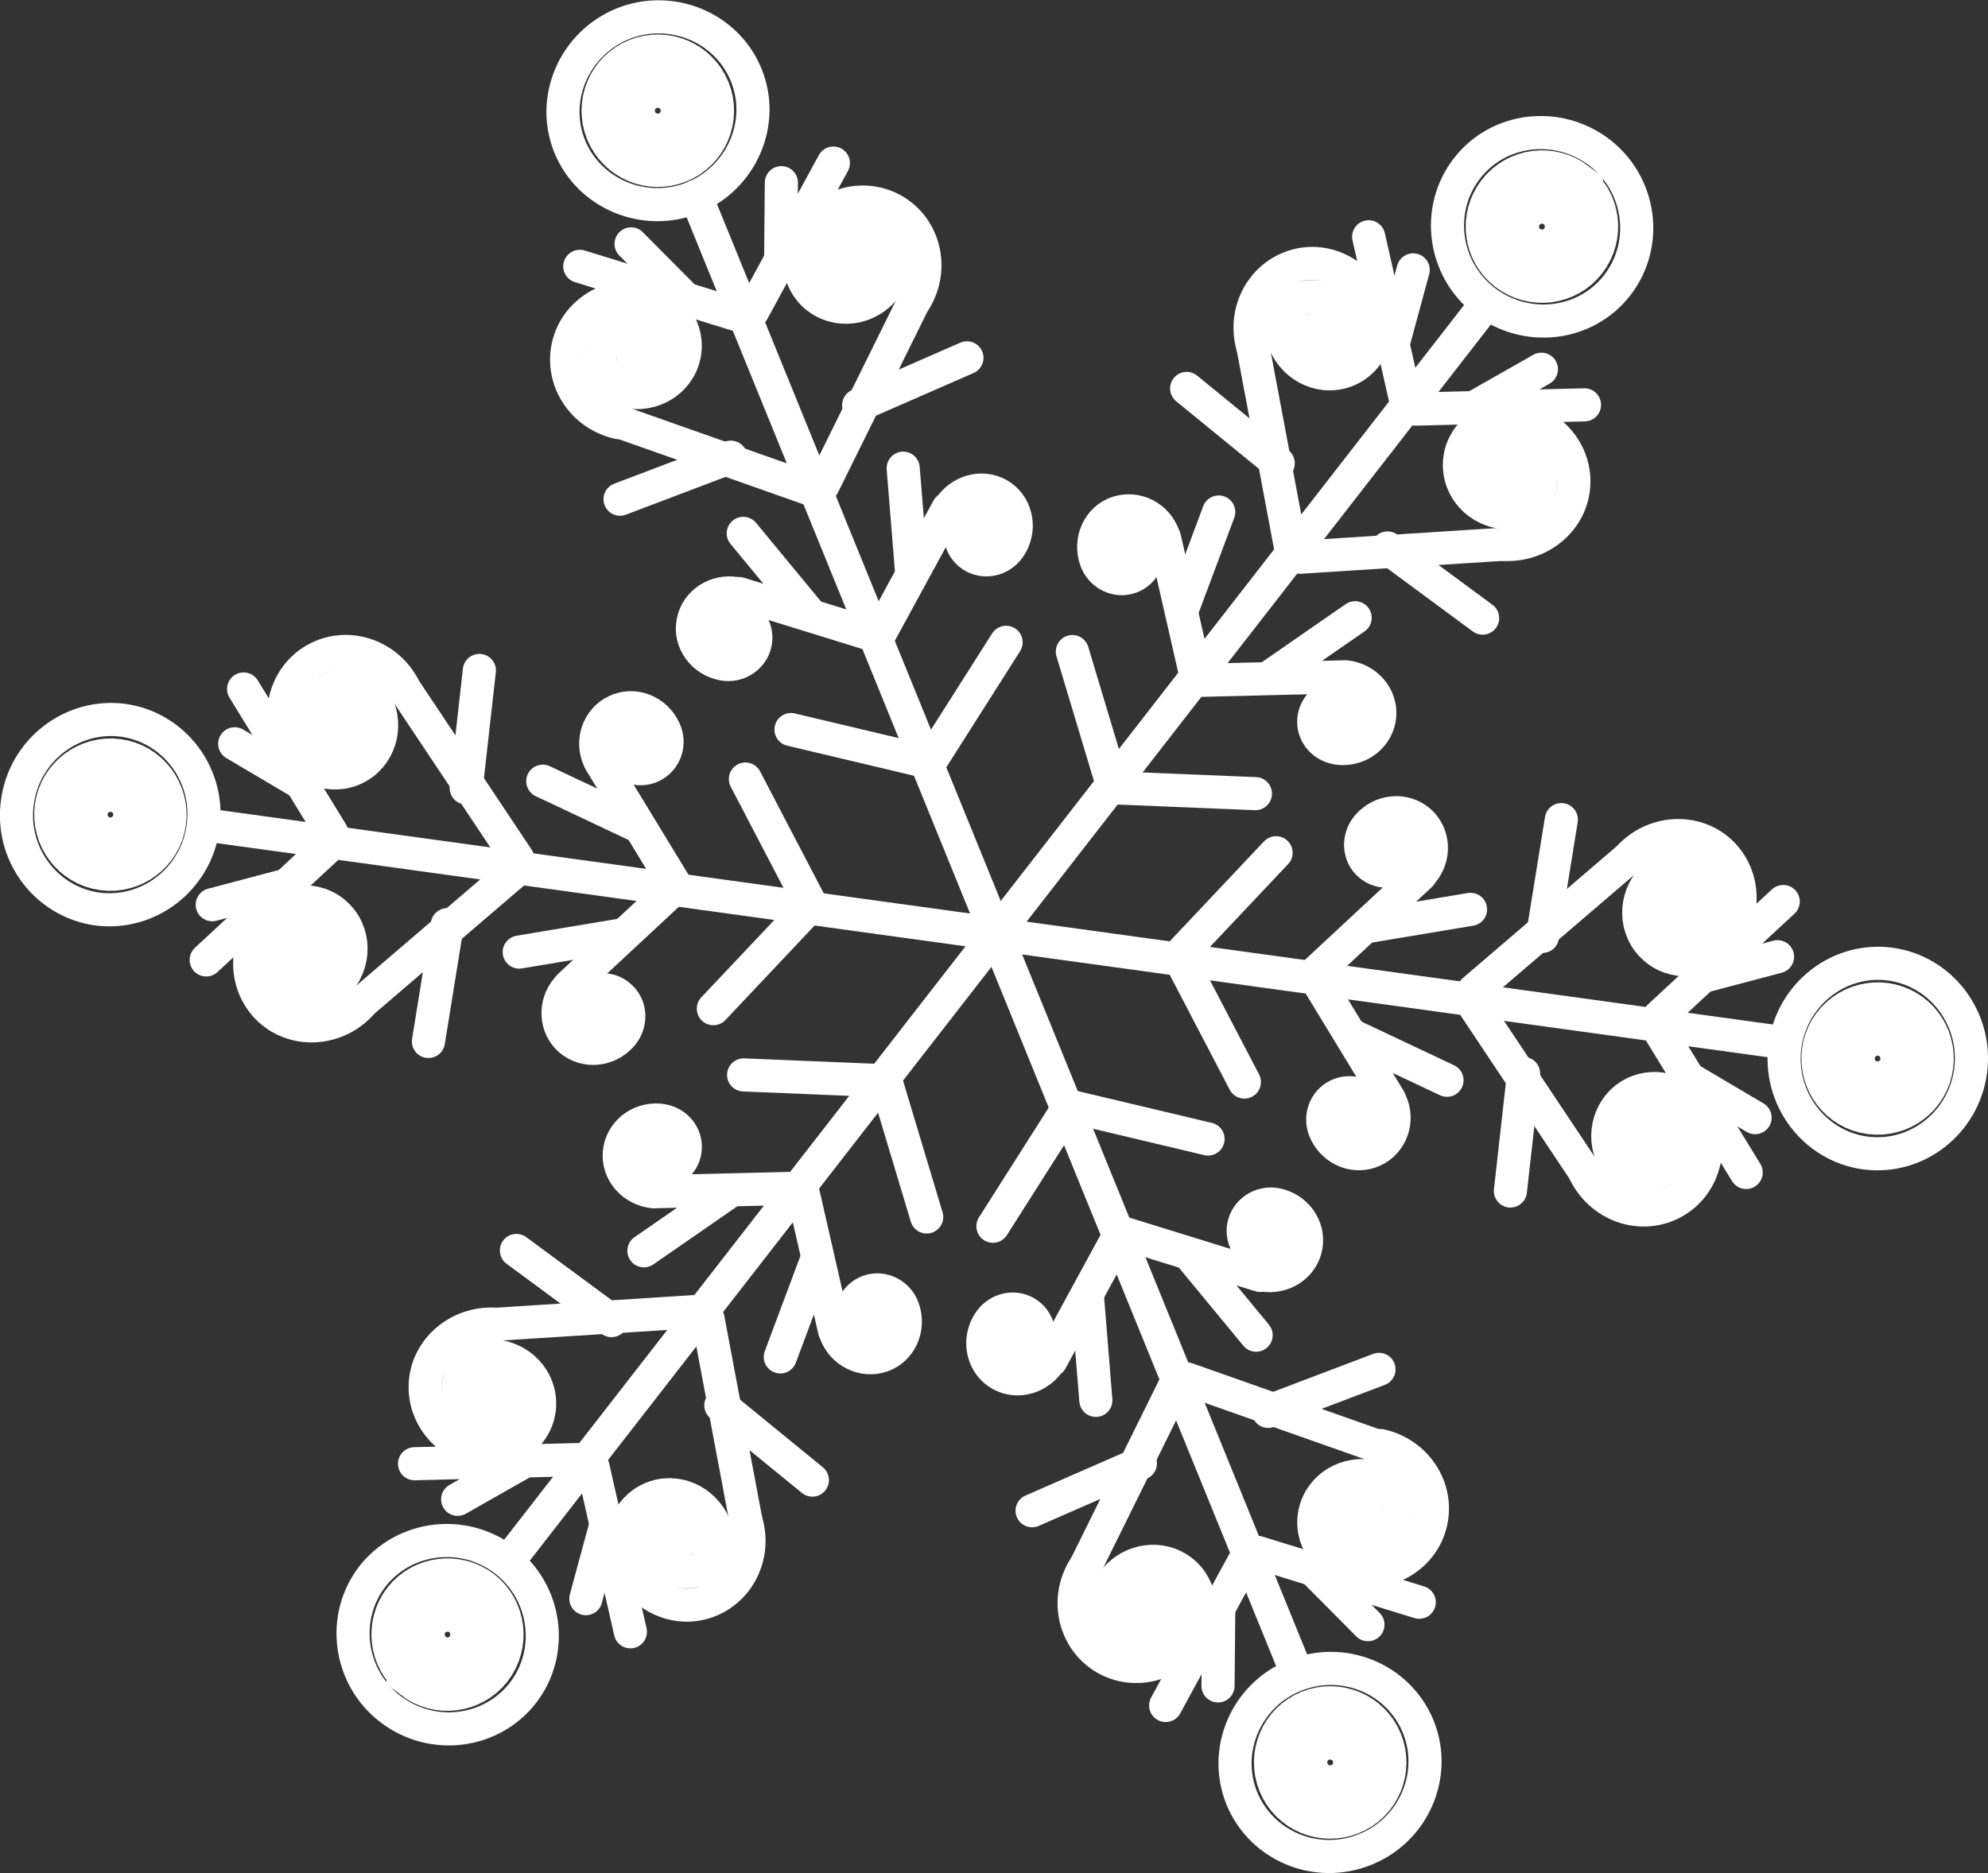 <?xml version="1.0" encoding="UTF-8"?>
<svg xmlns="http://www.w3.org/2000/svg" id="Laag_2" data-name="Laag 2" viewBox="0 0 55.82 52.61" width="55.82" height="52.61" x="0" y="0">
  <rect x="0" y="0" width="55.82" height="52.61" fill="#333333" stroke="none"/>
  <defs>
    <style>
      .cls-1 {
        stroke-miterlimit: 2.61;
        stroke-width: 2.06px;
      }

      .cls-1, .cls-2, .cls-3, .cls-4, .cls-5 {
        fill: none;
        stroke: #fff;
      }

      .cls-2 {
        stroke-width: .93px;
      }

      .cls-2, .cls-3, .cls-4, .cls-5 {
        stroke-linecap: round;
        stroke-linejoin: round;
      }

      .cls-3 {
        stroke-width: .93px;
      }

      .cls-4 {
        stroke-width: .93px;
      }

      .cls-5 {
        stroke-width: .93px;
      }
    </style>
  </defs>
  <g id="Laag_1-2" data-name="Laag 1">
    <g>
      <path class="cls-3" d="M44.92,4.29c1.16.9,1.38,2.57.49,3.72-.89,1.15-2.56,1.34-3.73.44-1.16-.9-1.38-2.57-.49-3.72.89-1.15,2.56-1.34,3.73-.44h0ZM41.75,8.5l-13.75,17.69M39.48,11.28l-1.05-4.63M36.25,15.44l-1.07-5.7M33.61,19.11l-.91-3.99M31.23,22.03l-1.12-3.73"/>
      <path class="cls-3" d="M36.88,9.26c.08.24.33.38.56.31.23-.07.36-.33.29-.58-.15-.49-.66-.76-1.13-.62-.47.15-.73.66-.57,1.15.23.73.99,1.14,1.69.92.7-.22,1.09-.99.86-1.73-.31-.97-1.32-1.53-2.25-1.23-.94.3-1.45,1.33-1.14,2.3"/>
      <path class="cls-2" d="M31.71,15.38c.05.14-.02.28-.15.33-.13.05-.28-.03-.32-.16-.1-.27.04-.57.3-.66.26-.09.55.05.65.33.14.41-.06.85-.45.99-.39.14-.83-.08-.97-.49-.19-.55.08-1.14.6-1.32.53-.18,1.11.11,1.3.65"/>
      <path class="cls-3" d="M35.89,13.01l-2.57-2.1M33.18,17.16l1.04-2.78M39.13,9.61l.55-2.03"/>
      <path class="cls-1" d="M43.98,5.49c.48.37.57,1.07.19,1.56-.37.48-1.07.57-1.56.19-.48-.37-.57-1.07-.19-1.56.37-.48,1.07-.57,1.56-.2h0Z"/>
      <path class="cls-3" d="M39.74,11.49l4.75-.12M36.51,15.65l5.79-.37M33.61,19.11l4.1-.1M31.36,22.13l3.89.16"/>
      <path class="cls-3" d="M42.34,13.51c-.26-.01-.45-.23-.44-.47.01-.25.23-.43.49-.42.51.03.9.45.87.94-.03.49-.46.87-.97.84-.77-.04-1.35-.67-1.31-1.41.04-.74.69-1.3,1.46-1.26,1.02.06,1.8.9,1.75,1.88-.05.98-.93,1.73-1.95,1.68"/>
      <path class="cls-2" d="M37.69,20.03c-.14-.01-.27.09-.28.23-.01.14.09.26.24.27.29.03.54-.18.57-.46.02-.28-.19-.52-.48-.55-.43-.04-.81.27-.85.68-.04.42.28.78.72.82.58.05,1.08-.36,1.13-.91.05-.55-.38-1.04-.95-1.1"/>
      <path class="cls-3" d="M38.96,15.39l2.67,1.97M35.61,19.04l2.44-1.69M41.45,11.41l1.83-1.04"/>
      <path class="cls-3" d="M10.95,47.99c1.16.9,2.83.71,3.73-.44.89-1.15.67-2.82-.49-3.72-1.16-.9-2.83-.7-3.73.44-.89,1.15-.67,2.82.49,3.72h0ZM14.25,43.88l13.75-17.69M16.39,40.99l-4.75.12M19.62,36.83l-5.79.37M22.52,33.37l-4.1.1M24.77,30.35l-3.89-.16"/>
      <path class="cls-3" d="M13.79,38.97c.26.01.45.22.44.47-.01.25-.23.43-.49.42-.51-.03-.9-.45-.87-.94.03-.49.46-.87.97-.84.77.04,1.35.67,1.31,1.41-.04.74-.69,1.3-1.46,1.26-1.02-.06-1.8-.9-1.75-1.88.05-.98.93-1.73,1.95-1.68"/>
      <path class="cls-2" d="M18.44,32.45c.14.01.27-.09.28-.23.01-.14-.09-.26-.24-.27-.29-.03-.54.18-.57.46-.02.28.19.52.48.55.43.04.81-.27.85-.68.04-.42-.28-.78-.72-.82-.58-.05-1.08.36-1.13.91-.05.55.38,1.04.95,1.1"/>
      <path class="cls-3" d="M17.17,37.09l-2.67-1.97M20.52,33.44l-2.44,1.69M14.68,41.07l-1.83,1.04"/>
      <path class="cls-1" d="M11.88,46.79c.48.37,1.18.29,1.56-.2.37-.48.29-1.18-.19-1.56-.48-.37-1.18-.29-1.56.19-.37.48-.29,1.18.19,1.56h0Z"/>
      <path class="cls-3" d="M16.65,41.2l1.05,4.63M19.88,37.04l1.07,5.7M22.52,33.37l.91,3.99M24.9,30.45l1.12,3.73"/>
      <path class="cls-3" d="M19.25,43.22c-.08-.24-.33-.38-.56-.31-.23.07-.36.33-.29.58.15.49.66.76,1.13.62.47-.15.73-.66.57-1.15-.23-.73-.99-1.14-1.69-.92-.7.22-1.09.99-.86,1.73.31.97,1.32,1.53,2.25,1.23.94-.3,1.45-1.33,1.14-2.3"/>
      <path class="cls-2" d="M24.42,37.1c-.05-.14.02-.28.15-.33.13-.05.28.03.32.16.1.27-.04.57-.3.66-.26.09-.55-.05-.65-.33-.14-.41.06-.85.45-.99.39-.14.83.08.97.49.19.55-.08,1.14-.6,1.32-.52.18-1.11-.11-1.3-.65"/>
      <path class="cls-3" d="M20.24,39.47l2.57,2.1M22.95,35.33l-1.04,2.78M17,42.87l-.55,2.03"/>
      <path class="cls-4" d="M17.48.67c1.36-.55,2.92.09,3.47,1.43.55,1.34-.12,2.89-1.48,3.45-1.36.55-2.92-.09-3.47-1.43-.55-1.34.12-2.89,1.48-3.45h0ZM19.54,5.51l8.45,20.76M20.82,8.88l-4.54-1.4M22.81,13.76l-5.47-1.93M24.66,17.88l-3.91-1.21M26,21.39l-3.79-.9"/>
      <path class="cls-3" d="M17.77,10.12c.25.06.49-.09.55-.33.05-.24-.11-.48-.36-.54-.5-.11-.99.19-1.1.67-.11.48.21.96.71,1.07.75.17,1.48-.28,1.64-1,.16-.72-.32-1.44-1.07-1.6-1-.22-1.98.38-2.19,1.34s.42,1.92,1.42,2.14"/>
      <path class="cls-2" d="M20.48,17.65c.14.03.24.16.21.3-.03.14-.16.23-.3.2-.28-.05-.47-.32-.42-.59.05-.27.32-.45.61-.4.43.08.71.48.63.89-.08.41-.49.68-.91.6-.57-.11-.95-.64-.84-1.18.1-.55.65-.9,1.21-.8"/>
      <path class="cls-4" d="M20.52,12.84l-3.11,1.18M22.76,17.27l-1.89-2.29M19.2,8.34l-1.48-1.49"/>
      <path class="cls-1" d="M18.05,2.08c.57-.23,1.22.04,1.45.61.23.57-.04,1.22-.61,1.45-.57.23-1.21-.04-1.45-.61-.23-.57.04-1.22.61-1.45h0Z"/>
      <path class="cls-4" d="M21.13,8.75l2.27-4.17M23.11,13.63l2.57-5.2M24.66,17.88l1.96-3.6M26.16,21.33l2.09-3.29"/>
      <path class="cls-3" d="M24.18,7.51c-.14.21-.42.28-.63.14-.21-.13-.26-.42-.12-.63.28-.43.84-.56,1.25-.29.41.27.52.83.24,1.26-.42.64-1.26.83-1.88.43-.62-.4-.78-1.25-.36-1.89.56-.86,1.68-1.11,2.5-.57.82.54,1.04,1.67.48,2.52"/>
      <path class="cls-2" d="M27.5,14.8c-.08.12-.06.28.06.36.11.08.27.05.36-.07.17-.24.12-.56-.11-.72-.23-.16-.55-.1-.71.14-.25.35-.17.84.17,1.08.34.24.82.15,1.07-.21.33-.47.23-1.12-.22-1.44-.46-.32-1.09-.19-1.43.28"/>
      <path class="cls-4" d="M24.11,11.38l3.04-1.33M25.6,16.11l-.24-2.96M21.92,7.23l.02-2.1"/>
      <path class="cls-4" d="M38.34,51.94c1.36-.55,2.03-2.1,1.48-3.45-.55-1.34-2.1-1.99-3.47-1.43-1.36.55-2.03,2.1-1.48,3.45.55,1.34,2.1,1.99,3.47,1.43h0ZM36.43,47.03l-8.45-20.76M35,43.73l-2.27,4.17M33.02,38.85l-2.57,5.2M31.47,34.61l-1.96,3.6M29.97,31.15l-2.09,3.29"/>
      <path class="cls-3" d="M31.95,44.97c.14-.21.42-.28.63-.14.21.13.26.42.12.63-.28.43-.84.56-1.25.29-.41-.27-.52-.83-.24-1.26.42-.64,1.26-.83,1.88-.43.62.4.78,1.25.36,1.89-.56.86-1.68,1.11-2.5.57-.82-.54-1.04-1.67-.48-2.52"/>
      <path class="cls-2" d="M28.63,37.69c.08-.12.06-.28-.06-.36-.11-.08-.27-.05-.36.07-.17.24-.12.56.11.72.23.16.55.1.71-.14.25-.35.17-.84-.17-1.08-.34-.24-.82-.15-1.07.21-.33.47-.23,1.12.22,1.44.46.32,1.09.19,1.43-.28"/>
      <path class="cls-4" d="M32.02,41.1l-3.04,1.33M30.53,36.37l.24,2.96M34.22,45.25l-.02,2.1"/>
      <path class="cls-1" d="M37.77,50.53c.57-.23.84-.88.61-1.45-.23-.57-.88-.84-1.45-.61-.57.23-.84.88-.61,1.45.23.57.88.84,1.45.61h0Z"/>
      <path class="cls-4" d="M35.31,43.6l4.54,1.4M33.33,38.73l5.47,1.93M31.47,34.61l3.91,1.21M30.13,31.09l3.79.9"/>
      <path class="cls-3" d="M38.36,42.36c-.25-.06-.49.09-.55.33-.05.24.11.48.36.53.5.11.99-.19,1.1-.67.11-.48-.21-.96-.71-1.07-.75-.17-1.48.28-1.64,1-.16.72.32,1.44,1.07,1.6,1,.22,1.98-.38,2.19-1.34.21-.96-.42-1.92-1.42-2.14"/>
      <path class="cls-2" d="M35.65,34.83c-.14-.03-.24-.16-.21-.3.03-.14.16-.23.3-.2.28.05.47.32.42.59-.05.27-.32.45-.61.4-.43-.08-.71-.48-.63-.89.08-.41.49-.68.91-.6.57.11.94.64.84,1.18-.1.55-.65.9-1.21.8"/>
      <path class="cls-4" d="M35.61,39.64l3.11-1.18M33.38,35.21l1.89,2.29M36.93,44.14l1.48,1.49"/>
      <path class="cls-3" d="M.49,22.52c.2-1.46,1.54-2.48,2.97-2.29,1.44.2,2.45,1.55,2.24,3.01-.2,1.46-1.54,2.48-2.97,2.29-1.44-.2-2.45-1.55-2.24-3.01H.49Z"/>
      <path class="cls-3" d="M5.72,23.16l22.2,3.06M9.27,23.73l-3.48,3.23M14.49,24.45l-4.4,3.77M18.99,24.9l-3,2.79M22.7,25.5l-2.67,2.83"/>
      <path class="cls-5" d="M8.83,27c.17-.19.17-.48-.02-.64-.18-.17-.47-.15-.64.04-.35.38-.33.95.03,1.28.36.33.94.3,1.28-.08.52-.56.5-1.43-.05-1.93-.54-.5-1.4-.44-1.92.12-.69.75-.66,1.9.06,2.57.72.66,1.87.59,2.56-.16"/>
      <path class="cls-2" d="M16.7,28.41c.09-.11.26-.12.36-.03.11.09.11.25.02.36-.19.22-.51.25-.72.07-.21-.18-.23-.51-.04-.73.28-.33.77-.38,1.08-.1.32.27.34.76.06,1.09-.38.44-1.02.5-1.45.14-.42-.36-.46-1.01-.08-1.45"/>
      <path class="cls-3" d="M12.56,25.97l-.53,3.28M17.51,26.25l-2.93.49M8,24.87l-2.04.54"/>
      <path class="cls-1" d="M2,22.73c.08-.61.65-1.03,1.25-.95.61.08,1.03.65.95,1.25-.08.61-.65,1.03-1.25.95-.61-.08-1.03-.65-.95-1.25h0Z"/>
      <path class="cls-3" d="M9.32,23.4l-2.48-4.05M14.54,24.12l-3.22-4.83M18.99,24.9l-2.13-3.5M22.73,25.33l-1.8-3.45"/>
      <path class="cls-3" d="M9.77,20.14c.12.23.03.5-.19.61-.22.11-.49.02-.61-.21-.23-.46-.06-1.01.38-1.23.44-.22.98-.03,1.21.42.35.68.09,1.51-.57,1.84-.66.33-1.47.05-1.82-.64-.46-.91-.12-2.01.76-2.45.88-.44,1.96-.06,2.42.85"/>
      <path class="cls-2" d="M17.74,20.91c.06.13.21.19.34.13.13-.06.18-.21.12-.34-.12-.26-.43-.38-.68-.26-.25.12-.36.42-.24.69.18.39.64.57,1.02.39s.54-.64.35-1.03c-.24-.52-.85-.76-1.35-.52-.5.23-.72.85-.47,1.37"/>
      <path class="cls-3" d="M13.09,22.13l.37-3.3M17.93,23.21l-2.69-1.27M8.4,21.96l-1.81-1.07"/>
      <path class="cls-3" d="M55.33,30.09c.2-1.46-.81-2.81-2.24-3.01-1.44-.2-2.77.83-2.97,2.29-.2,1.46.81,2.81,2.24,3.01,1.44.2,2.77-.83,2.97-2.29h0Z"/>
      <path class="cls-3" d="M50.12,29.29l-22.2-3.06M46.55,28.88l2.48,4.05M41.33,28.16l3.22,4.83M36.88,27.37l2.13,3.5M33.14,26.94l1.8,3.45"/>
      <path class="cls-3" d="M46.09,32.14c-.12-.23-.03-.5.19-.61.22-.11.49-.02.61.21.23.46.06,1.01-.38,1.23s-.98.03-1.21-.42c-.35-.68-.09-1.51.57-1.84.66-.33,1.47-.05,1.82.64.46.91.12,2.01-.76,2.45-.88.44-1.96.06-2.42-.85"/>
      <path class="cls-2" d="M38.13,31.37c-.06-.13-.21-.19-.34-.13-.13.06-.18.21-.12.34.12.26.43.38.68.26.25-.12.36-.42.24-.69-.18-.39-.64-.57-1.02-.39-.38.18-.54.64-.35,1.03.24.52.85.76,1.35.52.5-.23.72-.85.47-1.37"/>
      <path class="cls-3" d="M42.78,30.15l-.37,3.3M37.94,29.07l2.69,1.27M47.47,30.32l1.81,1.07"/>
      <path class="cls-1" d="M53.82,29.88c.08-.61-.34-1.17-.95-1.25-.6-.08-1.17.34-1.25.95-.08.61.34,1.17.95,1.25.61.08,1.17-.34,1.25-.95h0Z"/>
      <path class="cls-3" d="M46.59,28.55l3.48-3.23M41.38,27.82l4.4-3.77M36.88,27.37l3-2.79M33.16,26.78l2.67-2.83"/>
      <path class="cls-5" d="M47.04,25.28c-.17.19-.17.48.02.64.18.17.47.15.64-.04.35-.38.33-.95-.03-1.28-.36-.33-.94-.3-1.28.08-.52.56-.5,1.43.05,1.93.54.5,1.4.45,1.92-.12.69-.75.66-1.9-.06-2.57-.72-.66-1.87-.59-2.56.16"/>
      <path class="cls-2" d="M39.16,23.86c-.09.11-.26.13-.36.03-.11-.09-.11-.25-.02-.36.19-.22.51-.25.72-.07.21.18.23.51.04.73-.28.33-.77.37-1.08.1-.32-.27-.34-.76-.06-1.09.38-.44,1.02-.5,1.45-.14.42.36.46,1.01.08,1.45"/>
      <path class="cls-3" d="M43.31,26.3l.53-3.28M38.36,26.03l2.93-.49M47.87,27.41l2.04-.54"/>
    </g>
  </g>
</svg>
